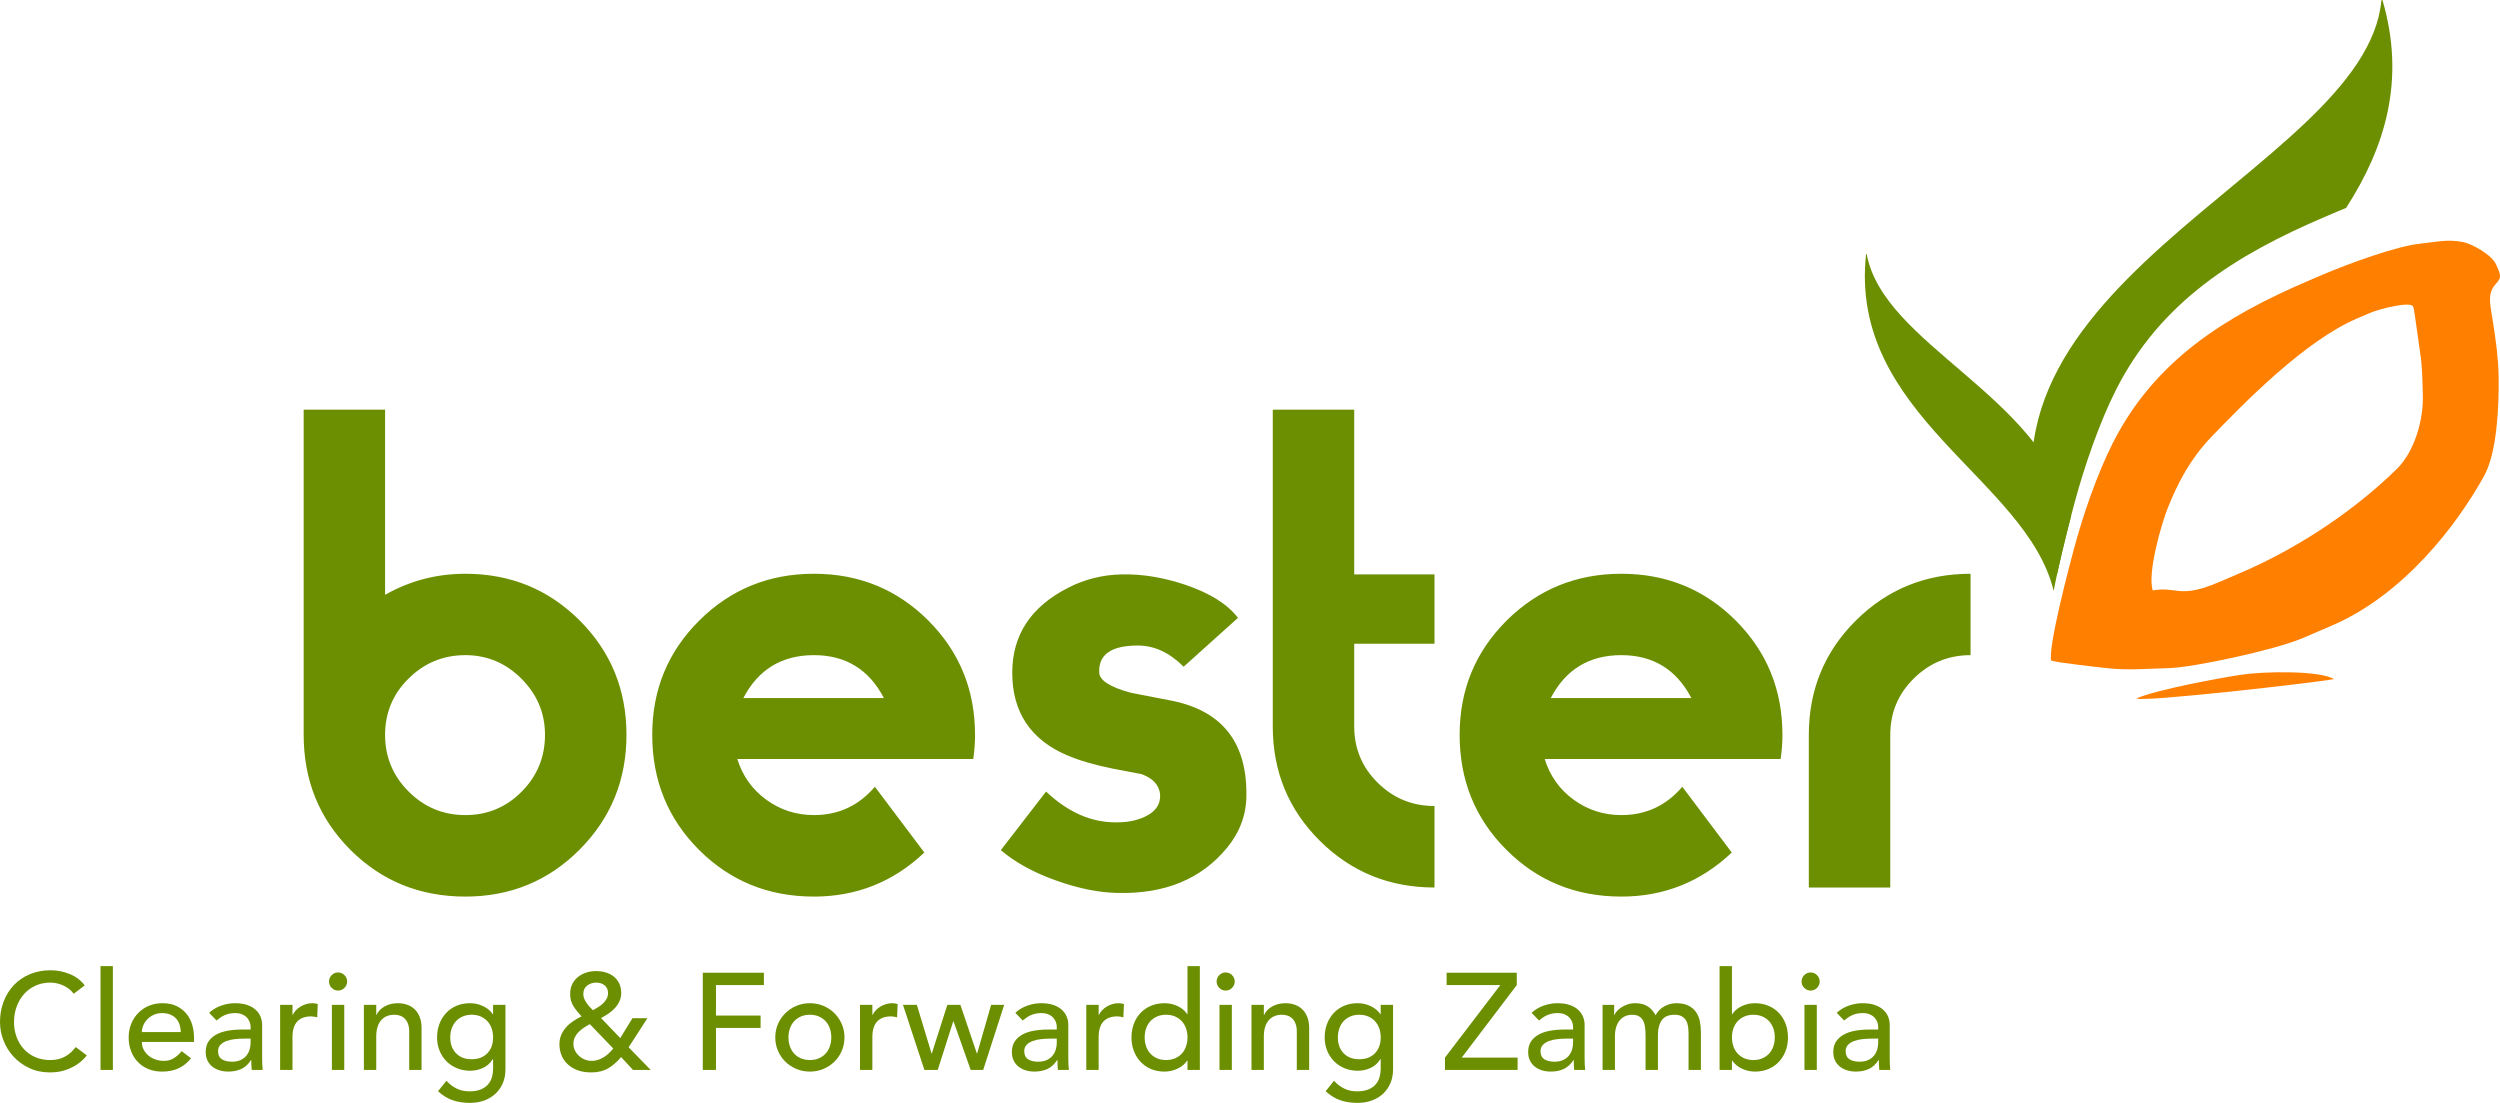 <?xml version="1.0" encoding="UTF-8"?>
<svg id="Layer_1" xmlns="http://www.w3.org/2000/svg" version="1.1" viewBox="0 0 580.776 256.215">
  <!-- Generator: Adobe Illustrator 30.0.0, SVG Export Plug-In . SVG Version: 2.1.1 Build 123)  -->
  <g>
    <path d="M520.332,133.158l-4.961,2.123c-9.092,3.887-9.645.893-15.256,1.877-1.328-4,2.061-15.625,3.479-19.158,2.406-5.986,5.305-11.479,10.113-16.482,7.439-7.749,21.721-22.345,33.842-27.526l3.141-1.338c1.984-.847,9.32-2.759,9.891-1.435l.104.248c.201.478,1.271,8.899,1.516,10.348.563,3.387.545,6.816.647,10.002.182,5.695-1.934,13.078-5.994,17.075-8.867,8.732-21.762,17.971-36.519,24.268M476.486,153.425c.699.451,11.527,1.635,13.34,1.83,4.734.486,9.109.082,14.078-.047,5.469-.123,24.537-4.207,30.912-6.922l6.787-2.91c16.742-7.143,29.143-23.328,35.498-34.852,3-5.439,3.459-16.208,3.359-23.102-.059-3.985-.66-8.556-1.363-12.884-.312-1.969-.9-4.663-.518-6.278.723-3.014,3.078-2.63,1.846-5.528l-.564-1.299c-.938-2.21-5.668-4.833-7.648-5.198-3.678-.719-6.117-.029-10.111.394-5.35.553-16.443,4.575-22.844,7.316l-2.873,1.234c-19.42,8.283-35.846,18.545-45.557,37.736-3.629,7.157-6.912,16.73-9.01,24.518-1.141,4.201-5.949,22.473-5.332,25.99" fill="#ff7f00"/>
    <path d="M481.142,119.828c-6.945-28.21-43.601-39.673-47.496-60.823l-.129-.028c-4.146,37.5,37.299,52.213,43.57,78.307,1.055-5.617,2.871-12.912,4.055-17.455" fill="#6b8f00"/>
    <path d="M545.021,48.306c9.105-14.11,13.891-29.765,8.443-48.306l-.242.074c-3.613,40.234-106.559,66.936-75.363,133.38,1.44-6.668,3.434-14.25,4.135-16.844,2.234-8.273,5.721-18.44,9.574-26.054,10.34-20.416,27.807-31.333,48.451-40.145l3.057-1.303c.598-.252,1.277-.531,1.945-.804" fill="#6b8f00"/>
    <path d="M496.304,162.257c1.527.904,40.887-3.598,45.939-4.49-3.467-2.061-16.461-1.812-21.66-1.006-5.045.775-19.291,3.369-24.279,5.496" fill="#ff7f00"/>
    <path d="M145.534,170.714c0,10.477-3.619,19.35-10.863,26.637-7.24,7.283-16.094,10.935-26.56,10.935-10.566,0-19.463-3.617-26.71-10.861-7.241-7.24-10.857-16.145-10.857-26.711v-75.541h18.915v43.018c5.705-3.258,11.926-4.898,18.652-4.898,10.467,0,19.32,3.621,26.56,10.854,7.244,7.252,10.863,16.096,10.863,26.568M126.61,170.714c0-5.045-1.823-9.387-5.465-13.041-3.646-3.647-7.99-5.476-13.035-5.476-5.142,0-9.531,1.812-13.178,5.422-3.645,3.58-5.475,7.961-5.475,13.096,0,5.137,1.83,9.535,5.475,13.17,3.646,3.646,8.036,5.469,13.178,5.469,5.138,0,9.498-1.822,13.105-5.469,3.589-3.635,5.394-8.033,5.394-13.17M226.512,170.714c0,1.881-.136,3.75-.42,5.607h-54.808c1.217,3.928,3.463,7.086,6.727,9.461,3.27,2.383,6.969,3.57,11.072,3.57,5.705,0,10.42-2.189,14.158-6.58l11.495,15.277c-7.19,6.816-15.739,10.236-25.653,10.236-10.555,0-19.456-3.617-26.699-10.861-7.241-7.24-10.861-16.145-10.861-26.711,0-10.473,3.635-19.316,10.936-26.568,7.28-7.232,16.159-10.854,26.624-10.854,10.463,0,19.317,3.621,26.564,10.854,7.24,7.252,10.864,16.096,10.864,26.568M205.344,162.168c-3.46-6.637-8.868-9.971-16.261-9.971-7.469,0-12.937,3.334-16.398,9.971h32.659ZM289.55,184.724c0,4.49-1.494,8.551-4.482,12.207-5.983,7.287-14.49,10.791-25.512,10.508-4.393-.094-9.185-1.076-14.367-2.945-5.189-1.859-9.417-4.205-12.691-6.996l10.518-13.613c5.045,4.773,10.419,7.154,16.117,7.154h.424c2.34,0,4.434-.416,6.299-1.252,2.434-1.129,3.646-2.715,3.646-4.775v-.555c-.273-2.154-1.73-3.699-4.342-4.629-1.033-.191-3.223-.607-6.592-1.26-4.201-.84-7.76-1.873-10.644-3.096-8.506-3.631-12.769-10.039-12.769-19.195,0-8.779,4.353-15.371,13.041-19.762,3.832-1.959,7.987-3,12.481-3.082,4.669-.094,9.527.695,14.578,2.383,5.791,1.951,9.902,4.519,12.335,7.713l-12.621,11.355c-3.267-3.285-6.817-4.922-10.655-4.922-5.972,0-8.963,1.971-8.963,5.891v.283c0,1.869,2.429,3.463,7.29,4.775.366.076,3.448.703,9.245,1.805,11.772,2.258,17.664,9.443,17.664,21.592v.416ZM333.25,206.177c-10.477,0-19.346-3.617-26.637-10.85-7.29-7.252-10.936-16.107-10.936-26.58v-73.574h18.922v38.26h18.651v16.113h-18.651v19.201c0,5.143,1.822,9.516,5.469,13.104,3.645,3.602,8.038,5.393,13.182,5.393v18.934ZM414.08,170.714c0,1.881-.139,3.75-.422,5.607h-54.807c1.215,3.928,3.461,7.086,6.727,9.461,3.275,2.383,6.963,3.57,11.082,3.57,5.697,0,10.42-2.189,14.154-6.58l11.496,15.277c-7.197,6.816-15.746,10.236-25.65,10.236-10.568,0-19.467-3.617-26.701-10.861-7.252-7.24-10.869-16.145-10.869-26.711,0-10.473,3.646-19.316,10.935-26.568,7.287-7.232,16.17-10.854,26.635-10.854,10.467,0,19.316,3.621,26.562,10.854,7.242,7.252,10.857,16.096,10.857,26.568M392.923,162.168c-3.463-6.637-8.887-9.971-16.264-9.971-7.476,0-12.951,3.334-16.402,9.971h32.666ZM457.779,152.197c-5.146,0-9.537,1.812-13.182,5.422-3.644,3.58-5.469,7.961-5.469,13.096v35.463h-18.92v-35.463c0-10.473,3.646-19.316,10.934-26.568,7.287-7.232,16.16-10.854,26.637-10.854" fill="#6b8f00"/>
  </g>
  <g>
    <path d="M17.13,230.854c-.638-.829-1.446-1.467-2.424-1.914-.979-.446-1.989-.67-3.03-.67-1.276,0-2.43.239-3.461.718-1.032.478-1.914,1.133-2.647,1.962-.734.83-1.303,1.803-1.707,2.919-.404,1.117-.606,2.312-.606,3.589,0,1.192.191,2.318.574,3.382.383,1.063.936,1.999,1.659,2.807.723.809,1.605,1.446,2.647,1.914,1.042.468,2.222.702,3.541.702,1.297,0,2.435-.266,3.413-.798.978-.531,1.808-1.275,2.488-2.232l2.584,1.945c-.171.234-.468.569-.893,1.005-.426.436-.989.872-1.691,1.308-.702.436-1.547.819-2.536,1.148-.989.33-2.132.495-3.429.495-1.786,0-3.397-.341-4.833-1.022-1.435-.68-2.659-1.573-3.668-2.679-1.01-1.106-1.781-2.355-2.312-3.749C.266,240.292 0,238.883 0,237.458c0-1.743.287-3.354.861-4.833.574-1.478,1.376-2.754,2.408-3.828,1.031-1.073,2.27-1.908,3.716-2.504,1.446-.595,3.041-.893,4.785-.893,1.488,0,2.951.287,4.386.86,1.436.574,2.61,1.457,3.525,2.648l-2.552,1.945Z" fill="#6b8f00"/>
    <path d="M23.351,224.443h2.871v24.116h-2.871v-24.116Z" fill="#6b8f00"/>
    <path d="M32.953,242.051c0,.659.143,1.26.431,1.803.287.542.665,1.005,1.132,1.388.468.383,1.01.681,1.627.893.617.213,1.255.319,1.914.319.893,0,1.669-.208,2.329-.622.659-.415,1.265-.962,1.818-1.643l2.17,1.658c-1.595,2.063-3.828,3.095-6.699,3.095-1.191,0-2.271-.202-3.238-.606-.968-.403-1.787-.962-2.457-1.675-.67-.712-1.185-1.552-1.547-2.52-.362-.968-.542-2.015-.542-3.143,0-1.127.196-2.174.59-3.143.393-.967.935-1.807,1.627-2.519.691-.713,1.515-1.271,2.472-1.675.957-.404,1.998-.606,3.126-.606,1.34,0,2.473.234,3.397.702.925.468,1.685,1.079,2.281,1.834.595.755,1.026,1.607,1.292,2.552.266.947.399,1.909.399,2.888v1.02h-12.122ZM42.012,239.755c-.021-.638-.122-1.223-.303-1.755-.181-.531-.452-.993-.813-1.388-.362-.393-.814-.701-1.356-.925-.542-.223-1.175-.335-1.898-.335-.702,0-1.345.133-1.93.399-.585.266-1.08.611-1.483,1.036-.404.426-.718.898-.941,1.42-.223.521-.335,1.036-.335,1.547h9.059Z" fill="#6b8f00"/>
    <path d="M48.583,235.289c.808-.744,1.744-1.303,2.807-1.675,1.063-.372,2.127-.559,3.19-.559,1.106,0,2.058.139,2.856.415.797.276,1.451.648,1.961,1.116.511.468.888,1.005,1.133,1.611.244.606.367,1.239.367,1.897v7.721c0,.531.01,1.021.032,1.467.021.446.053.872.096,1.276h-2.552c-.064-.766-.096-1.531-.096-2.297h-.064c-.638.979-1.393,1.67-2.265,2.073-.873.404-1.882.606-3.031.606-.702,0-1.372-.096-2.01-.287-.638-.191-1.196-.478-1.675-.861s-.856-.857-1.132-1.42c-.276-.564-.414-1.217-.414-1.962,0-.978.218-1.797.654-2.456.435-.659,1.031-1.196,1.787-1.611.754-.414,1.637-.712,2.647-.893,1.01-.181,2.089-.272,3.238-.272h2.106v-.638c0-.383-.075-.766-.223-1.148-.149-.383-.373-.729-.67-1.037-.298-.308-.67-.553-1.117-.733-.446-.181-.978-.272-1.595-.272-.553,0-1.037.054-1.452.16-.415.106-.792.239-1.132.399-.34.159-.649.346-.925.558-.276.213-.542.415-.797.606l-1.723-1.786ZM56.686,241.286c-.681,0-1.377.037-2.089.111-.713.075-1.361.219-1.946.431-.586.213-1.063.511-1.436.893-.372.383-.558.872-.558,1.468,0,.872.292,1.499.877,1.882s1.377.574,2.377.574c.787,0,1.456-.133,2.01-.399.553-.266 1-.61,1.34-1.036.34-.426.585-.898.734-1.42.148-.52.223-1.036.223-1.547v-.957h-1.531Z" fill="#6b8f00"/>
    <path d="M65.076,233.438h2.871v2.329h.064c.191-.404.447-.77.766-1.101.319-.329.675-.611,1.069-.846.393-.233.824-.42,1.292-.558.468-.139.936-.208,1.404-.208.468,0,.893.065,1.276.191l-.127,3.095c-.234-.064-.468-.117-.702-.16-.234-.042-.468-.064-.702-.064-1.403,0-2.478.394-3.222,1.181-.745.787-1.117,2.01-1.117,3.668v7.593h-2.871v-15.121Z" fill="#6b8f00"/>
    <path d="M76.432,228.015c0-.574.208-1.068.622-1.483.415-.414.909-.622,1.483-.622s1.068.208,1.483.622c.415.415.622.909.622,1.483,0,.574-.207,1.068-.622,1.483-.415.415-.909.622-1.483.622s-1.069-.207-1.483-.622c-.414-.415-.622-.909-.622-1.483ZM77.102,233.438h2.871v15.121h-2.871v-15.121Z" fill="#6b8f00"/>
    <path d="M84.535,233.438h2.871v2.329h.064c.361-.809.989-1.462,1.882-1.962.893-.5,1.924-.75,3.094-.75.723,0,1.419.112,2.089.335.67.224,1.254.569,1.754,1.037.499.468.898,1.068,1.196,1.802.297.734.447,1.601.447,2.601v9.729h-2.871v-8.933c0-.701-.096-1.302-.287-1.802s-.447-.904-.766-1.213c-.319-.308-.686-.531-1.101-.669-.414-.139-.845-.208-1.292-.208-.596,0-1.148.096-1.659.287-.51.191-.957.494-1.34.909-.383.415-.681.941-.893,1.579-.213.638-.319,1.393-.319,2.265v7.784h-2.871v-15.121Z" fill="#6b8f00"/>
    <path d="M117.423,248.431c0,1.148-.197,2.195-.59,3.143-.394.945-.952,1.765-1.675,2.456-.723.69-1.595,1.228-2.616,1.611-1.02.383-2.148.573-3.381.573-1.446,0-2.771-.202-3.972-.606-1.202-.404-2.345-1.106-3.429-2.106l1.946-2.425c.744.809,1.552,1.42,2.425,1.835.872.414,1.86.622,2.966.622,1.063,0,1.946-.155,2.648-.463.702-.309,1.26-.707,1.675-1.196.415-.489.707-1.048.877-1.675.17-.628.255-1.26.255-1.898v-2.232h-.096c-.553.914-1.303,1.59-2.249,2.025-.946.436-1.941.654-2.982.654-1.106,0-2.132-.196-3.079-.591-.946-.393-1.76-.936-2.44-1.627-.681-.69-1.212-1.51-1.595-2.456-.383-.946-.574-1.972-.574-3.078,0-1.105.18-2.143.542-3.11.361-.968.877-1.812,1.547-2.536.67-.723,1.478-1.286,2.424-1.69.946-.404,2.004-.606,3.174-.606,1.02,0,2.015.224,2.982.67.968.447,1.728,1.074,2.281,1.883h.064v-2.17h2.871v14.993ZM109.576,235.735c-.766,0-1.456.133-2.073.398-.617.267-1.138.628-1.563,1.085-.426.458-.755,1.011-.989,1.659-.234.648-.351,1.355-.351,2.121,0,1.531.446,2.76,1.34,3.684.893.925,2.105,1.388,3.636,1.388,1.531,0,2.744-.463,3.637-1.388.893-.925,1.34-2.153,1.34-3.684,0-.766-.117-1.473-.351-2.121-.234-.648-.564-1.201-.989-1.659-.426-.457-.946-.818-1.563-1.085-.617-.266-1.308-.398-2.074-.398Z" fill="#6b8f00"/>
    <path d="M151.173,248.559h-4.115l-2.775-2.999c-.957,1.148-1.973,2.031-3.046,2.647-1.074.617-2.366.926-3.876.926-1.276,0-2.382-.186-3.317-.559-.936-.372-1.707-.866-2.313-1.483-.606-.616-1.052-1.312-1.339-2.089-.287-.776-.431-1.579-.431-2.409,0-.786.138-1.504.414-2.153.276-.648.648-1.238,1.116-1.77.468-.531,1.016-1.01,1.643-1.436.627-.425,1.281-.797,1.962-1.116-.723-.766-1.345-1.552-1.866-2.36-.521-.808-.782-1.765-.782-2.871,0-.851.165-1.605.495-2.265.33-.659.77-1.213,1.324-1.659.553-.446,1.191-.786,1.914-1.02.723-.234,1.488-.351,2.297-.351.787,0,1.536.106,2.249.318.712.213,1.335.532,1.866.957.531.426.951.957,1.26,1.595.308.639.463,1.383.463,2.233,0,.702-.139,1.346-.415,1.93-.276.585-.638,1.117-1.085,1.596-.447.479-.946.903-1.5,1.275-.553.372-1.116.707-1.69,1.005l4.466,4.657,2.839-4.625h3.477l-4.371,6.763,5.136,5.264ZM137.01,237.904c-.447.256-.899.532-1.356.83-.457.298-.867.627-1.228.988-.362.362-.654.771-.877,1.228-.223.458-.335.973-.335,1.547,0,.554.117,1.069.351,1.548.234.479.553.898.957,1.26.404.361.856.644,1.356.845.499.203,1.025.304,1.579.304.553,0,1.069-.085,1.547-.256.479-.17.925-.388,1.34-.653.414-.266.797-.569,1.148-.909.351-.34.675-.691.973-1.053l-5.455-5.679ZM141.252,230.695c0-.744-.255-1.334-.766-1.771-.51-.435-1.17-.654-1.978-.654s-1.51.23-2.105.687c-.595.457-.893,1.111-.893,1.962,0,.383.069.744.207,1.084.138.341.319.67.542.989.224.319.463.617.718.894.255.276.511.542.766.797.383-.212.782-.446,1.196-.701.415-.256.792-.543,1.133-.861.34-.319.622-.675.845-1.069.223-.393.335-.845.335-1.355Z" fill="#6b8f00"/>
    <path d="M163.263,225.974h14.196v2.87h-11.133v7.082h10.368v2.871h-10.368v9.762h-3.062v-22.585Z" fill="#6b8f00"/>
    <path d="M180.105,240.999c0-1.105.207-2.138.622-3.095.414-.957.983-1.797,1.706-2.519.723-.723,1.574-1.292,2.552-1.707.978-.414,2.03-.622,3.158-.622,1.127,0,2.18.208,3.158.622.978.415,1.829.984,2.552,1.707.723.723,1.292,1.562,1.707,2.519.414.957.622,1.989.622,3.095,0,1.106-.207,2.143-.622,3.11-.415.968-.984,1.808-1.707,2.519-.724.713-1.574,1.276-2.552,1.692-.979.414-2.031.622-3.158.622-1.127,0-2.18-.208-3.158-.622-.979-.415-1.83-.979-2.552-1.692-.723-.712-1.292-1.552-1.706-2.519-.415-.968-.622-2.004-.622-3.11ZM183.168,240.999c0,.766.117,1.473.351,2.121.234.649.563,1.202.989,1.659.425.457.946.818,1.563,1.085.617.266,1.308.398,2.073.398.766,0,1.456-.133,2.074-.398.617-.267,1.137-.628,1.563-1.085.425-.457.755-1.01.989-1.659.234-.648.351-1.355.351-2.121,0-.766-.117-1.473-.351-2.121-.234-.648-.563-1.201-.989-1.659-.426-.457-.946-.818-1.563-1.085-.617-.266-1.308-.398-2.074-.398-.766,0-1.457.133-2.073.398-.617.267-1.138.628-1.563,1.085-.426.458-.755,1.011-.989,1.659-.234.648-.351,1.355-.351,2.121Z" fill="#6b8f00"/>
    <path d="M199.788,233.438h2.871v2.329h.064c.191-.404.447-.77.766-1.101.319-.329.675-.611,1.069-.846.393-.233.824-.42,1.292-.558.468-.139.935-.208,1.404-.208.468,0,.893.065,1.276.191l-.127,3.095c-.234-.064-.468-.117-.702-.16-.234-.042-.468-.064-.702-.064-1.403,0-2.478.394-3.222,1.181-.745.787-1.117,2.01-1.117,3.668v7.593h-2.871v-15.121Z" fill="#6b8f00"/>
    <path d="M209.772,233.438h3.222l3.413,11.293h.064l3.605-11.293h3.03l3.828,11.293h.064l3.254-11.293h3.031l-4.881,15.121h-2.903l-3.987-11.293h-.064l-3.605,11.293h-3.094l-4.976-15.121Z" fill="#6b8f00"/>
    <path d="M235.866,235.289c.808-.744,1.744-1.303,2.807-1.675,1.063-.372,2.126-.559,3.19-.559,1.106,0,2.058.139,2.856.415.797.276,1.451.648,1.961,1.116.511.468.888,1.005,1.133,1.611.244.606.367,1.239.367,1.897v7.721c0,.531.01,1.021.032,1.467.021.446.053.872.096,1.276h-2.552c-.064-.766-.096-1.531-.096-2.297h-.064c-.638.979-1.393,1.67-2.265,2.073-.873.404-1.882.606-3.031.606-.702,0-1.372-.096-2.01-.287-.638-.191-1.196-.478-1.675-.861-.479-.383-.856-.857-1.132-1.42-.276-.564-.414-1.217-.414-1.962,0-.978.218-1.797.654-2.456.435-.659,1.031-1.196,1.787-1.611.754-.414,1.637-.712,2.648-.893,1.01-.181,2.089-.272,3.238-.272h2.105v-.638c0-.383-.075-.766-.223-1.148-.149-.383-.373-.729-.67-1.037-.298-.308-.67-.553-1.117-.733-.446-.181-.978-.272-1.595-.272-.553,0-1.037.054-1.452.16-.415.106-.792.239-1.132.399-.34.159-.649.346-.925.558-.276.213-.542.415-.797.606l-1.723-1.786ZM243.968,241.286c-.681,0-1.377.037-2.089.111-.713.075-1.361.219-1.946.431-.585.213-1.063.511-1.435.893-.373.383-.558.872-.558,1.468,0,.872.292,1.499.877,1.882.585.383,1.377.574,2.376.574.787,0,1.456-.133,2.01-.399.553-.266 1-.61,1.34-1.036.34-.426.585-.898.734-1.42.148-.52.223-1.036.223-1.547v-.957h-1.531Z" fill="#6b8f00"/>
    <path d="M252.358,233.438h2.871v2.329h.064c.191-.404.447-.77.766-1.101.319-.329.675-.611,1.069-.846.393-.233.824-.42,1.292-.558.468-.139.935-.208,1.404-.208.468,0,.893.065,1.276.191l-.128,3.095c-.234-.064-.468-.117-.702-.16-.234-.042-.468-.064-.702-.064-1.403,0-2.477.394-3.222,1.181-.745.787-1.117,2.01-1.117,3.668v7.593h-2.871v-15.121Z" fill="#6b8f00"/>
    <path d="M278.74,248.559h-2.871v-2.17h-.064c-.553.809-1.313,1.435-2.281,1.883-.968.446-1.962.67-2.982.67-1.17,0-2.228-.202-3.174-.606-.946-.403-1.754-.968-2.424-1.69-.67-.723-1.186-1.563-1.547-2.521-.362-.957-.542-1.998-.542-3.126,0-1.127.18-2.174.542-3.143.361-.967.877-1.807,1.547-2.519.67-.713,1.478-1.271,2.424-1.675.946-.404,2.004-.606,3.174-.606,1.085,0,2.105.23,3.062.686.957.457,1.69,1.079,2.201,1.866h.064v-11.165h2.871v24.116ZM270.892,246.262c.766,0,1.457-.133,2.074-.398.617-.267,1.137-.628,1.563-1.085.425-.457.755-1.01.989-1.659.234-.648.351-1.355.351-2.121,0-.766-.117-1.473-.351-2.121-.234-.648-.564-1.201-.989-1.659-.426-.457-.946-.818-1.563-1.085-.617-.266-1.308-.398-2.074-.398s-1.456.133-2.073.398c-.617.267-1.138.628-1.563,1.085-.426.458-.755,1.011-.989,1.659-.234.648-.351,1.355-.351,2.121,0,.766.117,1.473.351,2.121.234.649.564,1.202.989,1.659.425.457.946.818,1.563,1.085.617.266,1.308.398,2.073.398Z" fill="#6b8f00"/>
    <path d="M282.631,228.015c0-.574.207-1.068.622-1.483.415-.414.909-.622,1.483-.622.574,0,1.068.208,1.483.622.415.415.622.909.622,1.483,0,.574-.208,1.068-.622,1.483-.415.415-.909.622-1.483.622-.574,0-1.069-.207-1.483-.622-.414-.415-.622-.909-.622-1.483ZM283.301,233.438h2.871v15.121h-2.871v-15.121Z" fill="#6b8f00"/>
    <path d="M290.734,233.438h2.871v2.329h.064c.361-.809.989-1.462,1.882-1.962.893-.5,1.924-.75,3.094-.75.723,0,1.419.112,2.089.335.67.224,1.254.569,1.754,1.037.5.468.898,1.068,1.196,1.802.297.734.447,1.601.447,2.601v9.729h-2.871v-8.933c0-.701-.096-1.302-.287-1.802-.192-.5-.447-.904-.766-1.213-.319-.308-.686-.531-1.101-.669-.414-.139-.845-.208-1.292-.208-.596,0-1.148.096-1.659.287-.51.191-.957.494-1.34.909-.383.415-.681.941-.893,1.579-.213.638-.319,1.393-.319,2.265v7.784h-2.871v-15.121Z" fill="#6b8f00"/>
    <path d="M323.623,248.431c0,1.148-.197,2.195-.59,3.143-.394.945-.952,1.765-1.675,2.456-.723.69-1.595,1.228-2.616,1.611-1.02.383-2.148.573-3.381.573-1.446,0-2.77-.202-3.972-.606-1.202-.404-2.345-1.106-3.429-2.106l1.946-2.425c.744.809,1.552,1.42,2.425,1.835.872.414,1.86.622,2.966.622,1.063,0,1.946-.155,2.648-.463.702-.309,1.26-.707,1.675-1.196.414-.489.707-1.048.877-1.675.17-.628.255-1.26.255-1.898v-2.232h-.096c-.553.914-1.303,1.59-2.249,2.025-.946.436-1.941.654-2.982.654-1.106,0-2.132-.196-3.079-.591-.946-.393-1.76-.936-2.44-1.627-.681-.69-1.212-1.51-1.595-2.456s-.574-1.972-.574-3.078c0-1.105.18-2.143.542-3.11.361-.968.877-1.812,1.547-2.536.67-.723,1.478-1.286,2.424-1.69.946-.404,2.004-.606,3.174-.606,1.02,0,2.015.224,2.982.67.968.447,1.728,1.074,2.281,1.883h.064v-2.17h2.871v14.993ZM315.775,235.735c-.766,0-1.456.133-2.073.398-.617.267-1.138.628-1.563,1.085-.426.458-.755,1.011-.989,1.659-.234.648-.351,1.355-.351,2.121,0,1.531.446,2.76,1.34,3.684.893.925,2.105,1.388,3.636,1.388,1.531,0,2.744-.463,3.637-1.388.893-.925,1.34-2.153,1.34-3.684,0-.766-.117-1.473-.351-2.121-.234-.648-.564-1.201-.989-1.659-.426-.457-.946-.818-1.563-1.085-.617-.266-1.308-.398-2.074-.398Z" fill="#6b8f00"/>
    <path d="M335.681,245.688l12.855-16.844h-12.473v-2.87h16.301v2.87l-12.792,16.844h12.983v2.871h-16.875v-2.871Z" fill="#6b8f00"/>
    <path d="M355.809,235.289c.808-.744,1.744-1.303,2.807-1.675,1.063-.372,2.126-.559,3.19-.559,1.106,0,2.058.139,2.855.415.797.276,1.451.648,1.961,1.116.511.468.888,1.005,1.133,1.611.244.606.367,1.239.367,1.897v7.721c0,.531.01,1.021.032,1.467.021.446.053.872.096,1.276h-2.552c-.064-.766-.096-1.531-.096-2.297h-.064c-.638.979-1.393,1.67-2.265,2.073-.873.404-1.882.606-3.031.606-.702,0-1.372-.096-2.01-.287-.638-.191-1.196-.478-1.675-.861s-.856-.857-1.132-1.42c-.276-.564-.415-1.217-.415-1.962,0-.978.218-1.797.654-2.456.435-.659,1.031-1.196,1.787-1.611.754-.414,1.637-.712,2.647-.893,1.01-.181,2.089-.272,3.238-.272h2.105v-.638c0-.383-.075-.766-.223-1.148-.149-.383-.373-.729-.67-1.037-.298-.308-.67-.553-1.117-.733-.446-.181-.978-.272-1.595-.272-.553,0-1.037.054-1.452.16-.414.106-.792.239-1.132.399-.34.159-.649.346-.925.558-.276.213-.542.415-.797.606l-1.723-1.786ZM363.911,241.286c-.681,0-1.377.037-2.089.111-.713.075-1.361.219-1.946.431-.586.213-1.063.511-1.436.893-.372.383-.558.872-.558,1.468,0,.872.292,1.499.877,1.882s1.377.574,2.376.574c.787,0,1.457-.133,2.01-.399.553-.266 1-.61,1.34-1.036.34-.426.585-.898.734-1.42.148-.52.223-1.036.223-1.547v-.957h-1.531Z" fill="#6b8f00"/>
    <path d="M372.301,233.438h2.679v2.361h.064c.064-.213.229-.478.495-.798.266-.319.606-.622,1.02-.909.415-.287.904-.531,1.467-.733.563-.202,1.185-.304,1.866-.304,1.127,0,2.074.234,2.839.702.766.468,1.393,1.17,1.882,2.105.489-.935,1.181-1.638,2.074-2.105.893-.468,1.797-.702,2.711-.702,1.169,0,2.126.191,2.871.574.744.383,1.329.889,1.754,1.516.425.627.718,1.34.877,2.137.159.798.239,1.622.239,2.473v8.805h-2.871v-8.422c0-.574-.038-1.127-.112-1.659-.075-.531-.229-.999-.462-1.403-.234-.403-.564-.729-.989-.973-.426-.244-.989-.367-1.691-.367-1.383,0-2.372.426-2.967,1.276-.596.851-.893,1.945-.893,3.285v8.263h-2.871v-7.911c0-.723-.037-1.383-.111-1.978-.075-.595-.224-1.11-.447-1.547-.223-.436-.542-.776-.957-1.02-.414-.244-.973-.367-1.675-.367-.51,0-1.005.102-1.483.304-.479.202-.898.505-1.26.908-.362.404-.649.921-.861,1.548-.213.627-.319,1.366-.319,2.217v7.848h-2.871v-15.121Z" fill="#6b8f00"/>
    <path d="M399.479,224.443h2.871v11.165h.064c.51-.787,1.244-1.409,2.201-1.866.957-.457,1.977-.686,3.062-.686,1.169,0,2.228.202,3.174.606.946.404,1.754.962,2.424,1.675.67.713,1.185,1.553,1.547,2.519.361.969.542,2.016.542,3.143,0,1.128-.181,2.169-.542,3.126-.362.957-.878,1.798-1.547,2.521-.67.723-1.478,1.287-2.424,1.69-.946.404-2.005.606-3.174.606-1.021,0-2.015-.224-2.983-.67-.968-.447-1.728-1.074-2.281-1.883h-.064v2.17h-2.871v-24.116ZM407.327,246.262c.766,0,1.456-.133,2.074-.398.616-.267,1.137-.628,1.563-1.085.425-.457.754-1.01.989-1.659.234-.648.351-1.355.351-2.121,0-.766-.117-1.473-.351-2.121-.234-.648-.564-1.201-.989-1.659-.426-.457-.947-.818-1.563-1.085-.617-.266-1.308-.398-2.074-.398-.766,0-1.457.133-2.074.398-.617.267-1.138.628-1.563,1.085-.426.458-.755,1.011-.989,1.659-.234.648-.351,1.355-.351,2.121,0,.766.117,1.473.351,2.121.234.649.563,1.202.989,1.659.425.457.946.818,1.563,1.085.617.266,1.308.398,2.074.398Z" fill="#6b8f00"/>
    <path d="M418.523,228.015c0-.574.207-1.068.622-1.483.415-.414.909-.622,1.483-.622s1.068.208,1.483.622c.415.415.622.909.622,1.483,0,.574-.207,1.068-.622,1.483-.415.415-.909.622-1.483.622s-1.069-.207-1.483-.622c-.414-.415-.622-.909-.622-1.483ZM419.193,233.438h2.871v15.121h-2.871v-15.121Z" fill="#6b8f00"/>
    <path d="M426.689,235.289c.808-.744,1.744-1.303,2.807-1.675s2.126-.559,3.19-.559c1.106,0,2.058.139,2.855.415.797.276,1.451.648,1.961,1.116.511.468.888,1.005,1.133,1.611.244.606.367,1.239.367,1.897v7.721c0,.531.01,1.021.032,1.467.021.446.053.872.096,1.276h-2.552c-.064-.766-.096-1.531-.096-2.297h-.064c-.638.979-1.393,1.67-2.265,2.073-.873.404-1.882.606-3.031.606-.702,0-1.372-.096-2.01-.287-.638-.191-1.196-.478-1.675-.861s-.856-.857-1.132-1.42c-.276-.564-.415-1.217-.415-1.962,0-.978.218-1.797.654-2.456.436-.659,1.031-1.196,1.787-1.611.754-.414,1.637-.712,2.647-.893,1.01-.181,2.089-.272,3.238-.272h2.106v-.638c0-.383-.075-.766-.223-1.148-.149-.383-.372-.729-.67-1.037-.298-.308-.67-.553-1.117-.733-.446-.181-.978-.272-1.595-.272-.553,0-1.037.054-1.452.16-.414.106-.792.239-1.132.399-.34.159-.649.346-.925.558-.276.213-.542.415-.797.606l-1.723-1.786ZM434.792,241.286c-.681,0-1.377.037-2.089.111-.713.075-1.361.219-1.946.431-.586.213-1.063.511-1.436.893-.373.383-.558.872-.558,1.468,0,.872.292,1.499.877,1.882.585.383,1.377.574,2.376.574.787,0,1.457-.133,2.01-.399.553-.266 1-.61,1.34-1.036.34-.426.585-.898.734-1.42.148-.52.223-1.036.223-1.547v-.957h-1.531Z" fill="#6b8f00"/>
  </g>
</svg>
